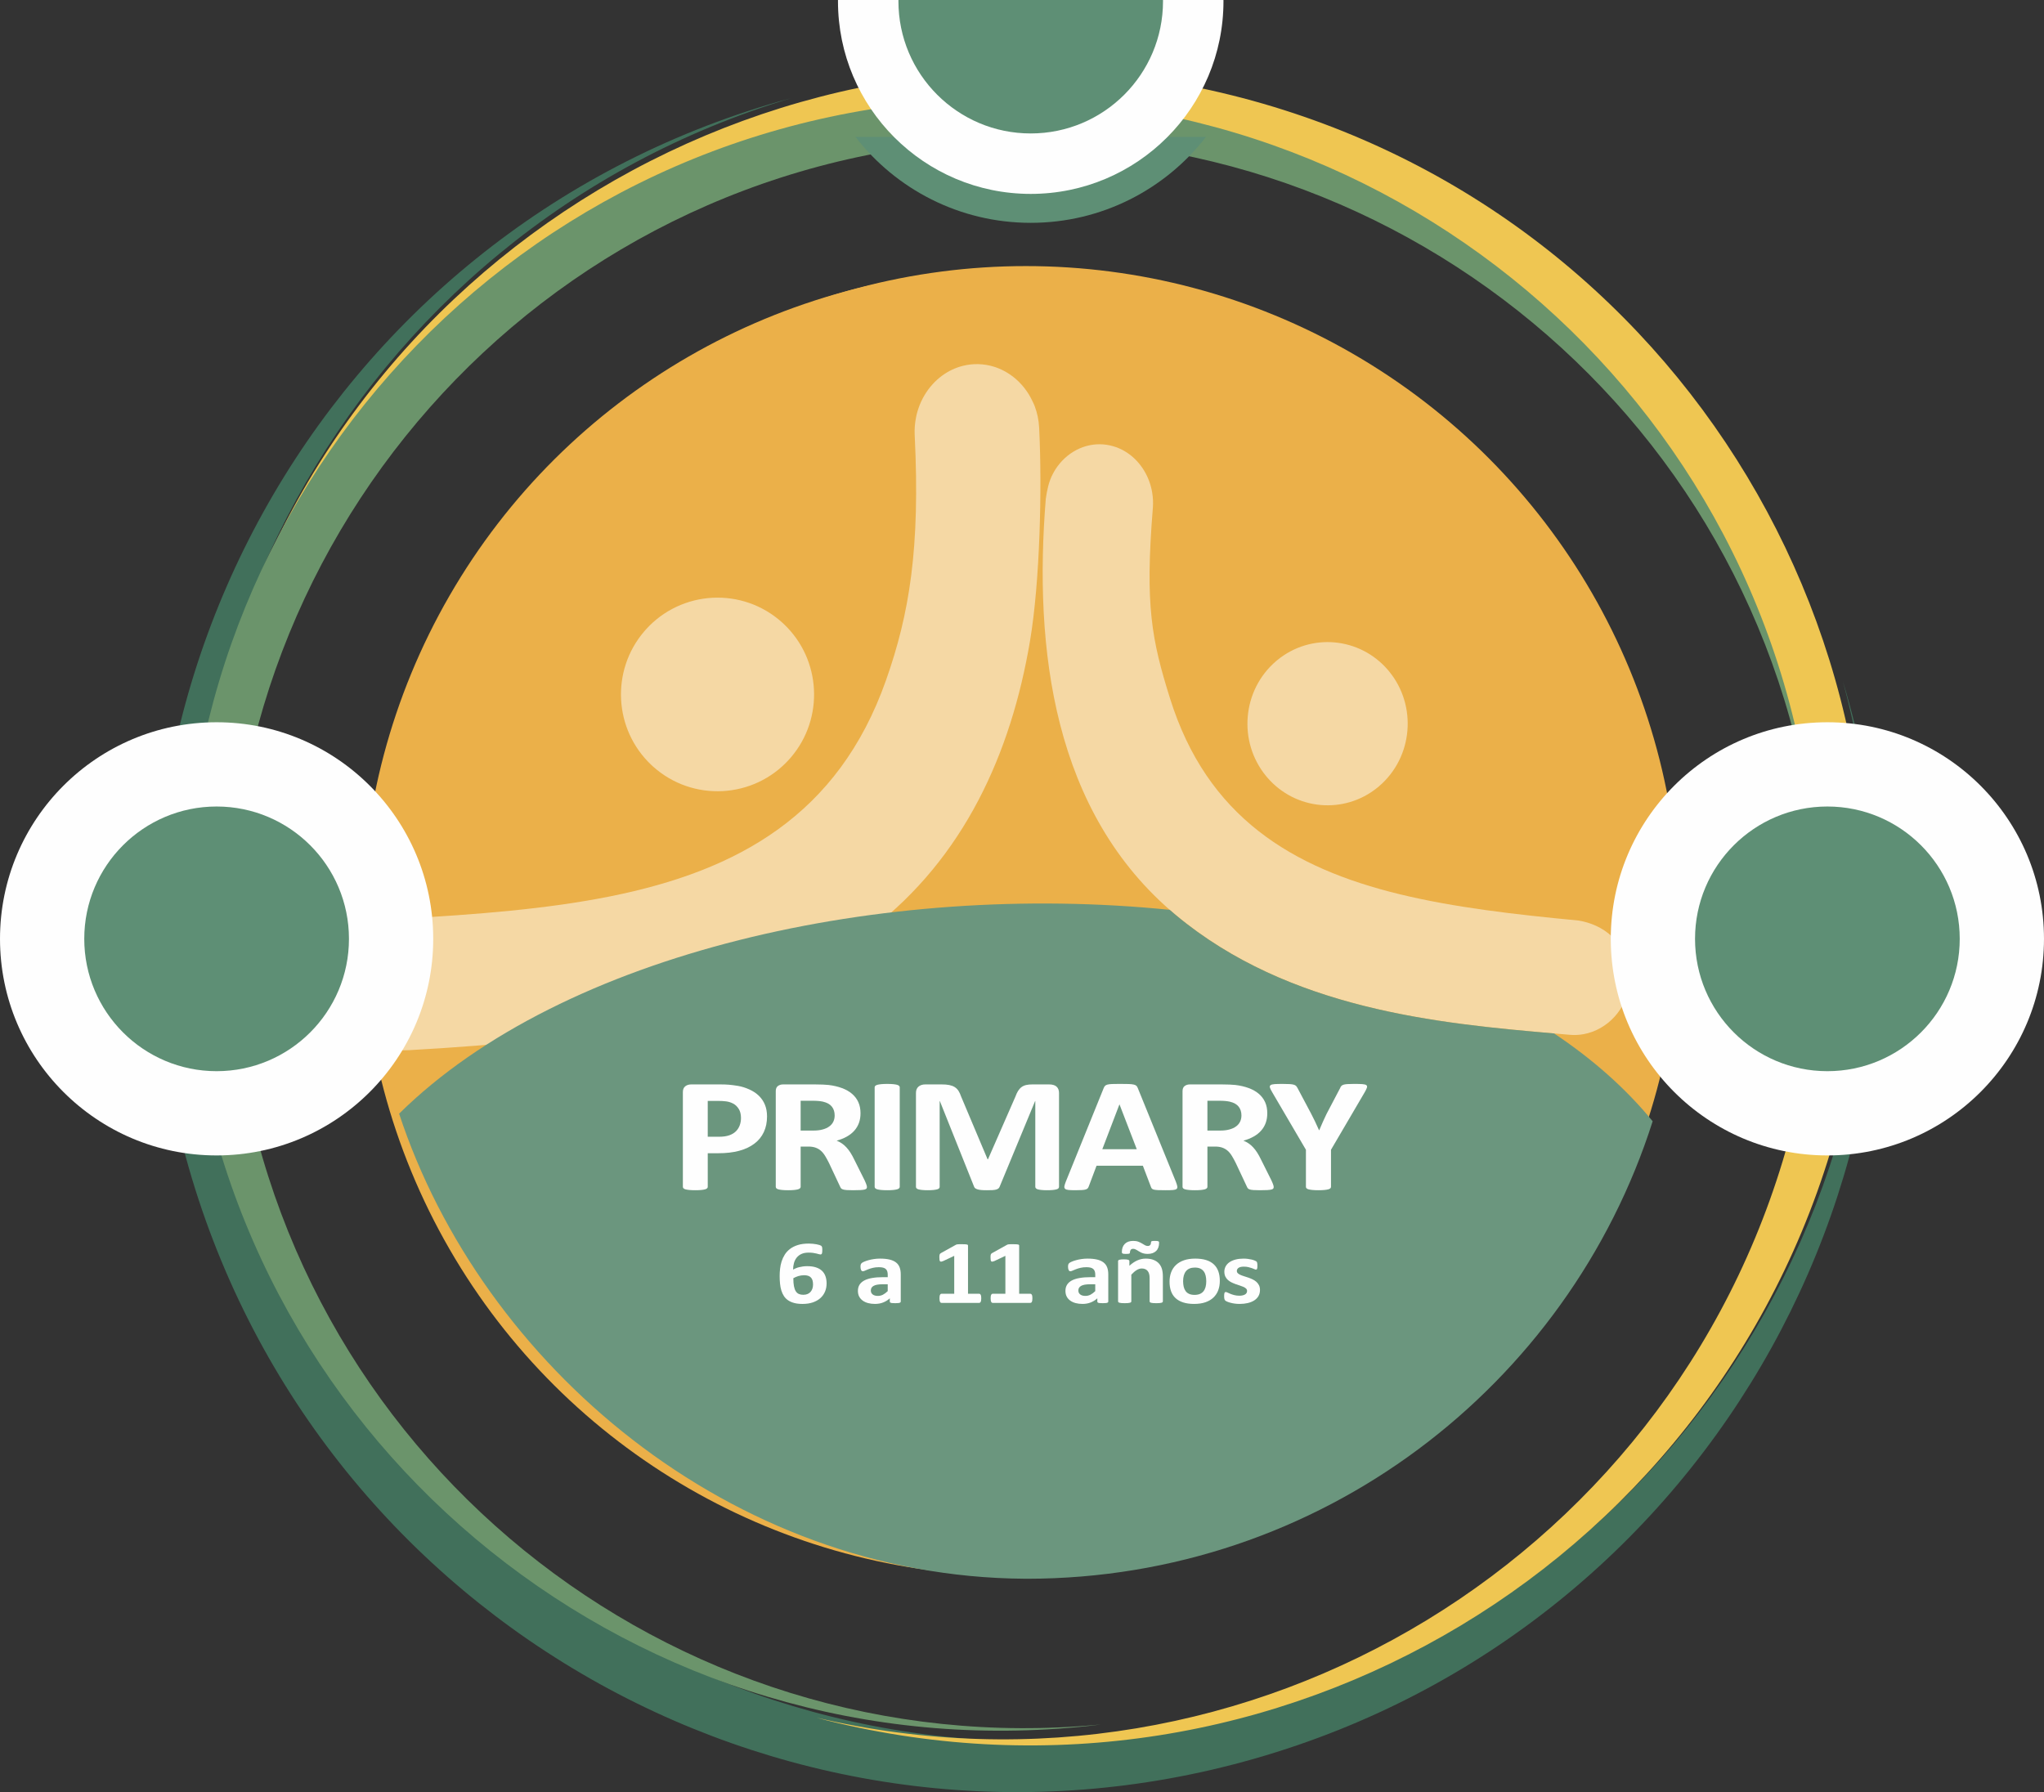 <svg xmlns="http://www.w3.org/2000/svg" xmlns:xlink="http://www.w3.org/1999/xlink" xmlns:xodm="http://www.corel.com/coreldraw/odm/2003" xml:space="preserve" width="281.245mm" height="246.613mm" style="shape-rendering:geometricPrecision; text-rendering:geometricPrecision; image-rendering:optimizeQuality; fill-rule:evenodd; clip-rule:evenodd" viewBox="0 0 27058.55 23726.66"><rect x="0" y="0" width="27058.55" height="23726.66" fill="#333333" stroke="none"/> <defs> <style type="text/css"> .fil8 {fill:#FEFEFE} .fil6 {fill:#6B967E} .fil4 {fill:#5E8F75} .fil0 {fill:#41705B} .fil2 {fill:#6B946B} .fil3 {fill:#EBB049} .fil1 {fill:#EFC652} .fil7 {fill:#FEFEFE;fill-rule:nonzero} .fil5 {fill:#FEFEFE;fill-opacity:0.502} </style> </defs> <g id="Capa_x0020_1">  <path class="fil0" d="M2498.54 15457.78c-1737.89,-6058.72 1764.83,-12379.12 7823.54,-14117.02 48.36,-13.87 96.79,-26.46 145.18,-39.66 -5809.96,1750.43 -9151.34,7850.84 -7473.14,13701.45 1692.07,5898.95 7845.8,9309.3 13744.76,7617.24 5850.6,-1678.2 9252.3,-7745.19 7656.9,-13599.62 14.45,48.05 29.44,95.78 43.31,144.13 1737.9,6058.72 -1764.82,12379.13 -7823.54,14117.02 -6058.71,1737.9 -12379.12,-1764.82 -14117.02,-7823.54z"></path> <path class="fil1" d="M24383.39 14700.18c-1480.77,5941.29 -7497.52,9557.25 -13438.8,8076.48 -47.42,-11.81 -94.27,-24.75 -141.4,-37.15 5738.09,1349.4 11512.25,-2159.86 12942.16,-7897.06 1441.72,-5784.61 -2078.9,-11642.71 -7863.51,-13084.42 -5737.2,-1429.9 -11545.88,2021.92 -13047.29,7722.13 11.18,-47.43 21.74,-94.87 33.57,-142.29 1480.76,-5941.28 7497.51,-9557.24 13438.79,-8076.48 5941.28,1480.77 9557.24,7497.52 8076.48,13438.79z"></path> <path class="fil2" d="M12076.51 1372.21c5930.46,-650.56 11265.43,3629.65 11915.98,9560.1 5.2,47.34 9.18,94.53 13.75,141.79 -702.1,-5700.42 -5857.7,-9794.87 -11584.45,-9166.65 -5774.08,633.4 -9941.41,5827.69 -9308.01,11601.77 628.2,5726.75 5742.95,9872.12 11460,9321.75 -47.12,5.79 -94.05,12.13 -141.39,17.33 -5930.46,650.55 -11265.43,-3629.65 -11915.99,-9560.11 -650.55,-5930.46 3629.66,-11265.43 9560.11,-11915.98z"></path> <circle class="fil3" transform="matrix(2.14773E-14 0.811 -0.811 2.14773E-14 13443.8 12212.3)" r="10668.26"></circle> <path class="fil4" d="M15964.92 1812.48c-536.85,692.14 -1376.42,1137.73 -2320.18,1137.73 -943.76,0 -1783.33,-445.59 -2320.18,-1137.73l4640.36 0z"></path> <g id="_1996924489648"> <circle class="fil3" cx="13580.72" cy="12174.04" r="8651.31"></circle> <path class="fil5" d="M8082.01 11866.38c844.22,-169.81 1595.8,-437.85 2216.33,-885.42 624.61,-450.52 1114.51,-1080.66 1429.58,-1971.81 313.61,-886.86 453.77,-1757.28 381.15,-3242.27l0 -1.53 0 -0.06 0 -0.05 0 -0.14 -0.09 0 -0.06 -0.85 -0.05 -1.05 -0.14 -2.18 -0.33 -3.28c-1.65,-38.35 -0.88,-76.79 1.98,-115.16l0.09 -1.18c3.06,-39.6 8.56,-78.68 16.22,-116.79 2.86,-14.31 5.7,-26.92 8.26,-37.72 2.75,-11.52 5.72,-22.85 8.81,-33.71l0.63 -2.04c17.6,-61.46 41.31,-120.48 70.29,-175.83l-0.06 -0.06 0.06 -0.08c28.75,-54.91 62.71,-106.49 101.16,-153.45l2.18 -2.46c35.8,-43.43 75.33,-83.06 117.77,-117.99 42.08,-34.59 87.5,-65.05 135.46,-90.48 10.02,-5.32 20.7,-10.72 31.97,-16.03 11.07,-5.3 22.12,-10.19 32.91,-14.71l-0.05 -0.06c9.91,-4.13 21.03,-8.46 33.08,-12.82l0 -0.06c11.24,-4.07 22.86,-8 34.51,-11.62 28.92,-9.05 59.1,-16.55 90.12,-22.25 30.22,-5.57 60.87,-9.39 91.55,-11.24l1.3 0.06 0.63 0 0.13 0 3.2 -0.17 3.83 -0.33 0 -0.1c35.89,-1.81 71.99,-0.84 107.94,2.49 37.26,3.43 73.46,9.48 108.08,17.82 9.39,2.23 20.85,5.37 34.2,9.26 13.86,3.95 25.18,7.54 34.14,10.57 56.87,19.43 111.6,45.7 163.13,77.81 51.81,32.33 100.42,70.74 144.65,114.26 25.7,25.24 49.44,51.68 71.23,79.08l1.79 2.41c22.33,28.31 43,58.26 62.1,89.51l0.69 1.25c6.72,11.11 13.33,22.85 19.92,35.2 7.13,13.38 13.31,25.51 19.03,37.17l0.08 -0.03 6.59 13.49c9.85,20.08 19.93,40.64 27.93,61.38l0.8 2.29c17.13,45.1 30.68,91.29 40.51,138.44 9.91,47.68 16.31,97.1 19,148.14l0.91 18.31c38.61,789.17 10.07,2021.49 -121.86,2805.44 -249.87,1484.48 -870.83,2870.43 -2109.8,3819.64 -764.82,585.98 -1692.58,951.67 -2729.06,1187.69 -1038.24,236.52 -2185.93,343.23 -3388.52,410.97l-1.93 -0.16 0 0.12 -3.14 -0.12 -0.38 0 -3.06 -0.09 -0.13 0 0 0.14 -0.31 0 -3.46 0.19 -1.95 0.19c-37.11,1.9 -74.31,1.25 -111.28,-1.78l-1.24 -0.08c-38.18,-3.2 -75.45,-8.97 -111.31,-16.94 -10.63,-2.41 -22.33,-5.32 -34.98,-8.71 -11.64,-3.15 -23.48,-6.66 -35.11,-10.32l0 0.02 -0.14 -0.02c-58.75,-18.64 -115.02,-43.73 -167.6,-74.27 -53.27,-30.91 -103.15,-67.77 -148.68,-109.52 -26.79,-24.55 -52.39,-51.3 -76.29,-79.67 -23.91,-28.42 -46.05,-58.35 -66.05,-89.35 -7.54,-11.7 -14.85,-23.52 -21.48,-35.07 -6.33,-10.91 -12.94,-22.99 -19.64,-35.97l-0.05 0.06 -0.09 -0.19c-5.71,-11.04 -11.87,-23.56 -18.15,-37.37l-0.05 0.06 -0.09 -0.19c-5.62,-12.14 -10.6,-23.72 -15.15,-34.93l-1.01 -2.83c-17.8,-44.27 -32.17,-90.42 -42.61,-137.77 -10.33,-46.49 -16.94,-94.09 -19.56,-142.49l0.09 -2.94 0 -0.13 -0.03 0 -0.16 -3.57 -0.34 -4.04 -0.08 0c-1.71,-38.41 -0.78,-76.36 2.31,-113.47 3.19,-38.01 9.03,-76 17.22,-113.56 2.67,-12.22 5.56,-24.35 8.56,-35.84 2.94,-11.17 6.31,-22.91 9.97,-34.87l0.33 -0.99c18.6,-60.41 43.47,-118.05 73.66,-171.91 30.68,-54.75 67.14,-106.06 108.41,-152.75 36.77,-41.64 77.5,-79.76 121.35,-113.59 43.63,-33.57 90.56,-63.18 140.11,-87.99 9.53,-4.75 20.77,-10.06 33.13,-15.58 10.94,-4.87 22.21,-9.64 33.69,-14.17 11.98,-4.72 23.91,-9.13 35.56,-13.21l0 -0.06c12.14,-4.21 23.66,-7.95 34.14,-11.08 30.63,-9.02 62.28,-16.55 94.7,-22.15 31.35,-5.43 63.57,-9.19 96.23,-10.98l0 -0.06 1.49 -0.13 1.68 -0.17 4.57 -0.48 1.24 -0.2c987.22,-55.48 1920.22,-127.5 2761.14,-296.68zm445.83 -3506.6l20.85 -23.82 -0.09 -0.08c235.96,-262.58 556.18,-404.55 882.81,-421.76 326.08,-17.14 658.72,90.02 920.58,325.29l1.63 1.58 23.33 21.55c247.41,234.41 381.44,546.32 398.02,864.22 16.62,317.45 -83.59,641.14 -304.32,899.81l-1.43 1.6 -20.83 23.75 0.12 0.11c-235.96,262.56 -556.21,404.54 -882.86,421.73 -326.11,17.14 -658.73,-90.01 -920.53,-325.25l-1.65 -1.59 -23.36 -21.64c-247.42,-234.32 -381.39,-546.28 -397.99,-864.15 -16.59,-317.39 83.62,-641.07 304.26,-899.78l1.46 -1.58z"></path> <path class="fil5" d="M16658.74 11001.39c519.09,407.75 1155.63,664.25 1874.35,838.72 717.41,174.15 1515.57,266.71 2360.46,346.85l0.16 0c168.27,26.63 324.83,98.1 445.06,210.73 110.34,103.29 190.54,241.72 221.44,412.39 12.81,70.56 15.6,139.8 9.68,206.38 -15.21,169.52 -87.29,323.81 -195.14,442.91 -108.14,119.41 -252.33,203.52 -411.36,232.44 -59.21,10.75 -120.74,13.85 -183.36,8.23l-0.11 0 -0.16 0 -148.24 -12.85c-1537.7,-132.78 -3546.39,-306.38 -5066.02,-1572.47 -1627.85,-1356.16 -1881.31,-3529.91 -1721.27,-5511.12 8.79,-59.62 18.54,-115.94 32.84,-170.66 14.22,-54.2 33.05,-106.68 60.28,-158.67l0.09 0.04c5.95,-11.3 11.75,-22.05 17.28,-31.73 6.5,-11.31 12.62,-21.63 17.99,-29.87l0.1 -0.16 0.02 0.05c17.25,-26.75 36.2,-52.42 56.75,-77 20.59,-24.66 42.32,-47.56 65.01,-68.57l0.1 -0.09 0.02 0.09c47.19,-43.77 99.6,-80.74 155.23,-109.78 55.21,-28.83 114.06,-50 174.62,-62.38 58.21,-11.87 117.58,-15.66 176.42,-11.47 58.77,4.21 117.15,16.53 173.6,36.66 10.36,3.68 20.22,7.5 29.63,11.31 9.47,3.87 18.83,8 27.9,12.24 9.45,4.37 18.77,9.01 27.79,13.76 8.89,4.67 18,9.73 27.09,15.03 40.73,23.8 79.06,51.84 114.31,83.32 35.67,31.89 68.57,67.62 97.99,106.36l0.04 0.07 -0.04 0.04c32.53,42.82 61,89.56 84.52,139.09 23.35,49.05 42.09,101.16 55.51,155.28l0.05 0.12 -0.05 0c2.9,11.7 5.33,22.17 7.21,31.42l0.05 0.11 -0.05 0c2.27,11.16 4.33,22.21 6.12,33.01 5.51,33.3 9.16,67.4 10.63,101.97l0 0.12c1.45,33.41 0.89,67.73 -1.74,102.52l-0.05 1.04 -0.15 1.27 -0.12 1.27 -0.12 0c-104.18,1285.96 -16.1,1738.53 228.03,2517.88 244.99,781.96 647,1343.6 1169.64,1754.12zm1730 -2113.17l-1.22 -1.4 -13.1 -15.61c-187.02,-218.73 -443,-342.68 -707.45,-366.25 -264.62,-23.57 -537.96,53.22 -759.57,235.78l0 -0.05 -14.06 11.83 -0.95 0.84c-224.22,191.56 -351.06,458.01 -374.73,733.57 -23.64,275.02 55.36,559.26 242.4,787.29l1.25 1.4 13.09 15.6c187.03,218.8 443.01,342.7 707.46,366.27 261.78,23.32 532.06,-51.59 752.4,-229.98l7.17 -5.8 0 0.02 14.09 -11.79 0.9 -0.84c224.22,-191.62 351.07,-458.03 374.73,-733.63 23.64,-275.02 -55.35,-559.26 -242.42,-787.25z"></path> <path class="fil6" d="M5283.43 14744.5c1095.33,3325.82 4385,6129.67 8277.3,6156.96 11.21,0.04 22.37,0.27 33.58,0.33 3880.84,-1.69 7166.85,-2545.71 8283.7,-6056.89 -358.62,-438.73 -799.64,-825.88 -1304.79,-1162.75 -1529.9,-132.29 -3507.2,-317.27 -5007.71,-1567.43 -27.32,-22.76 -54.19,-45.8 -80.74,-69.01 -3780.79,-383.63 -8027.6,554.58 -10201.33,2698.8z"></path> <path class="fil7" d="M10154.02 14780.58c0,78.69 -14.16,147.82 -42.89,208.12 -28.31,60.66 -69.91,111.41 -124.8,152.59 -54.46,41.54 -121.36,72.8 -200.7,94.5 -79.34,21.7 -172.83,32.36 -280.48,32.36l-135.94 0 0 444.54c0,7.35 -2.57,13.6 -8.15,19.49 -5.58,5.51 -14.58,10.29 -27.03,13.97 -12.43,3.68 -29.15,6.25 -50.16,8.46 -20.59,2.2 -47.6,3.31 -79.78,3.31 -31.74,0 -58.32,-1.11 -79.77,-3.31 -21.44,-2.2 -38.16,-5.15 -50.61,-8.46 -12.43,-3.68 -21.45,-8.46 -26.16,-13.97 -5.15,-5.89 -7.72,-12.51 -7.72,-19.49l0 -1254.19c0,-33.83 10.28,-59.2 30.88,-76.11 20.58,-16.91 47.6,-25.37 81.05,-25.37l383.41 0c38.6,0 75.48,1.1 110.21,3.68 34.74,2.57 76.34,8.09 125.24,16.17 48.46,8.46 97.79,23.53 147.53,45.97 49.74,22.06 92.63,50.37 127.81,84.57 35.16,34.19 62.18,73.9 80.62,119.87 18.43,45.59 27.45,96.7 27.45,153.32zm-344.81 20.6c0,-48.9 -10.3,-89.35 -30.45,-120.97 -20.16,-31.62 -45.04,-55.16 -74.63,-70.23 -29.58,-15.08 -60.46,-24.63 -92.63,-28.68 -32.59,-4.04 -66.04,-5.88 -100.78,-5.88l-141.52 0 0 474.33 149.24 0c53.18,0 97.35,-6.25 133.39,-18.39 35.59,-12.13 65.18,-29.42 87.91,-51.48 22.73,-21.69 39.89,-48.16 51.9,-78.68 11.58,-30.52 17.59,-63.98 17.59,-100.01z"></path> <path id="1" class="fil7" d="M11476.45 15714.88c0,7.73 -1.71,14.34 -5.15,19.86 -3.43,5.51 -11.16,9.93 -23.59,13.6 -12.86,3.31 -30.88,5.89 -55.32,7.36 -24.44,1.46 -57.47,2.2 -99.07,2.2 -35.16,0 -63.04,-0.74 -84.06,-2.2 -21.02,-1.47 -37.73,-4.05 -49.74,-8.09 -12.01,-4.05 -20.6,-8.82 -25.74,-15.08 -4.72,-6.25 -9.01,-13.6 -12.44,-22.06l-146.67 -312.17c-17.58,-35.3 -34.74,-66.92 -51.46,-94.13 -16.73,-27.57 -35.59,-50.37 -56.19,-68.75 -20.58,-18.39 -44.59,-31.99 -71.61,-41.55 -26.6,-9.19 -57.9,-13.97 -93.06,-13.97l-103.36 0 0 532.78c0,6.98 -2.57,13.6 -8.15,19.12 -5.58,5.89 -14.58,10.67 -27.03,14.34 -12.43,3.31 -29.15,6.25 -50.17,8.46 -20.58,2.2 -47.6,3.31 -79.77,3.31 -31.74,0 -58.32,-1.11 -79.77,-3.31 -21.45,-2.2 -38.16,-5.15 -50.61,-8.46 -12.43,-3.68 -21.45,-8.46 -26.16,-13.97 -5.15,-5.89 -7.72,-12.51 -7.72,-19.49l0 -1266.33c0,-31.62 9.44,-54.43 28.3,-68.4 18.88,-13.97 42.04,-20.95 69.48,-20.95l421.14 0c42.46,0 78.06,0.73 105.5,2.2 27.45,1.47 52.75,3.31 75.48,5.15 65.18,8.09 123.94,21.7 176.27,41.18 52.32,19.13 96.92,44.5 133.37,75.75 36.46,31.26 64.34,68.02 83.64,110.68 19.3,42.65 28.74,91.55 28.74,147.08 0,46.33 -6.87,88.98 -20.59,127.22 -14.15,38.61 -34.31,72.8 -61.32,102.95 -26.59,30.15 -59.61,56.25 -99.07,78.31 -39.46,22.44 -84.48,40.08 -134.67,54.05 24.45,9.93 47.17,22.06 68.62,36.41 21.45,14.34 41.6,31.99 60.47,52.58 18.87,20.59 36.89,43.76 53.61,70.23 16.73,26.1 33.03,55.89 48.89,88.98l137.67 275.4c12.43,27.21 21,47.07 24.87,59.94 4.29,12.5 6.44,22.43 6.44,29.78zm-427.14 -946.8c0,-45.96 -12.01,-84.93 -36.46,-116.19 -24.44,-31.62 -64.33,-54.05 -119.65,-66.91 -16.73,-3.68 -35.59,-6.25 -57.03,-8.46 -21.45,-2.21 -51.04,-3.31 -88.77,-3.31l-148.39 0 0 394.89 168.54 0c47.18,0 87.92,-4.77 123.08,-14.7 35.6,-9.56 64.76,-23.17 88.35,-40.81 23.58,-17.29 41.17,-38.61 52.75,-62.88 11.58,-24.26 17.59,-51.47 17.59,-81.62z"></path> <path id="2" class="fil7" d="M11910.7 15712.68c0,6.98 -2.58,13.6 -8.16,19.49 -5.57,5.51 -14.58,10.29 -27.01,13.97 -12.45,3.31 -29.59,6.25 -50.18,8.46 -21.01,2.2 -48.03,3.31 -80.63,3.31 -31.73,0 -58.31,-1.11 -79.76,-3.31 -21.45,-2.2 -38.6,-5.15 -51.04,-8.46 -12.43,-3.68 -21.45,-8.46 -27.02,-13.97 -5.58,-5.89 -8.15,-12.51 -8.15,-19.49l0 -1317.08c0,-6.98 2.57,-13.6 8.15,-19.48 5.57,-5.51 14.59,-10.29 27.87,-13.97 12.87,-3.68 29.59,-6.25 50.61,-8.46 21.02,-2.21 47.6,-3.31 79.33,-3.31 32.61,0 59.62,1.1 80.63,3.31 20.59,2.2 37.73,4.77 50.18,8.46 12.43,3.68 21.44,8.46 27.01,13.97 5.58,5.88 8.16,12.5 8.16,19.48l0 1317.08z"></path> <path id="3" class="fil7" d="M14019.22 15712.68c0,6.98 -2.15,13.6 -6.86,19.49 -4.72,5.51 -13.3,10.29 -25.3,13.97 -12.01,3.31 -28.3,6.25 -48.46,8.46 -20.16,2.2 -45.88,3.31 -76.77,3.31 -30.45,0 -55.75,-1.11 -75.91,-3.31 -20.15,-2.2 -36.02,-5.15 -48.03,-8.46 -11.57,-3.68 -20.17,-8.46 -24.87,-13.97 -5.16,-5.89 -7.73,-12.51 -7.73,-19.49l0 -1135.07 -2.57 0 -469.61 1133.96c-3.43,9.2 -8.57,16.92 -16.3,23.17 -7.72,6.25 -17.58,11.04 -30.87,14.71 -12.86,3.31 -29.59,5.88 -49.33,6.98 -20.15,1.11 -44.59,1.47 -72.9,1.47 -28.73,0 -52.74,-0.74 -72.91,-2.58 -20.16,-1.84 -36.88,-4.77 -49.75,-8.82 -12.85,-4.04 -23.16,-8.82 -30.88,-14.34 -7.28,-5.89 -12.43,-12.87 -15,-20.6l-453.3 -1133.96 -2.59 0 0 1135.07c0,6.98 -2.14,13.6 -6.85,19.49 -4.71,5.51 -13.3,10.29 -25.74,13.97 -12.87,3.31 -29.16,6.25 -48.89,8.46 -19.72,2.2 -45.03,3.31 -75.9,3.31 -30.45,0 -55.75,-1.11 -75.91,-3.31 -20.16,-2.2 -36.45,-5.15 -48.47,-8.46 -12.01,-3.68 -20.58,-8.46 -25.29,-13.97 -4.72,-5.89 -6.87,-12.51 -6.87,-19.49l0 -1242.43c0,-36.77 11.16,-64.72 33.89,-84.2 22.73,-19.49 52.75,-29.05 90.92,-29.05l216.15 0c38.6,0 72.05,2.57 99.5,8.08 27.87,5.52 51.89,14.34 72.04,26.84 19.73,12.51 36.89,29.05 50.18,49.64 13.29,20.59 25.3,45.96 35.17,76.11l350.37 830.61 5.15 0 362.82 -828.77c10.73,-30.15 22.73,-55.52 35.6,-76.48 13.3,-20.6 28.3,-37.51 45.46,-50.38 17.15,-12.87 37.73,-22.06 60.89,-27.58 23.59,-5.51 51.04,-8.08 81.92,-8.08l223.01 0c22.72,0 42.02,2.57 58.33,7.72 16.29,4.78 30.02,12.13 40.3,22.06 10.72,9.56 18.44,21.33 24.01,35.3 5.58,13.97 8.15,30.15 8.15,48.17l0 1242.43z"></path> <path id="4" class="fil7" d="M15566.37 15645.77c9.86,25.74 16.29,46.33 18.88,61.4 2.57,15.08 -0.87,26.48 -9.87,34.19 -9.44,7.35 -25.74,12.13 -49.33,13.97 -23.15,1.84 -55.74,2.58 -96.48,2.58 -42.89,0 -76.34,-0.37 -99.93,-1.47 -24.01,-1.11 -42.03,-3.31 -54.9,-6.62 -12.43,-3.31 -21.01,-7.72 -26.15,-13.6 -5.16,-5.51 -9.44,-13.24 -12.45,-22.43l-106.78 -280.18 -613.27 0 -102.49 272.46c-3.43,10.29 -7.73,18.75 -13.3,25.37 -5.15,6.98 -14.15,12.13 -26.16,16.18 -12.01,4.04 -29.17,6.62 -51.46,8.09 -22.31,1.46 -51.46,2.2 -87.49,2.2 -38.59,0 -68.61,-1.11 -90.5,-3.31 -21.87,-2.2 -36.87,-7.35 -45.02,-15.44 -8.59,-8.46 -11.58,-20.22 -9.01,-35.3 2.57,-15.08 9.01,-34.93 18.88,-60.3l500.91 -1237.28c4.71,-12.13 10.72,-22.06 17.59,-29.42 6.43,-7.72 17.14,-13.23 31.73,-17.28 15.01,-4.04 35.17,-6.62 61.32,-7.72 25.74,-1.11 60.04,-1.47 102.93,-1.47 49.32,0 88.77,0.37 117.94,1.47 29.58,1.1 52.32,3.68 68.62,7.72 16.29,4.05 27.87,9.93 35.16,17.65 6.86,8.08 13.29,18.75 18.01,32.36l502.63 1236.18zm-746.22 -1023.66l-1.28 0 -226.44 593.09 456.31 0 -228.59 -593.09z"></path> <path id="5" class="fil7" d="M16861.35 15714.88c0,7.73 -1.71,14.34 -5.15,19.86 -3.43,5.51 -11.16,9.93 -23.59,13.6 -12.86,3.31 -30.88,5.89 -55.32,7.36 -24.44,1.46 -57.47,2.2 -99.07,2.2 -35.16,0 -63.04,-0.74 -84.06,-2.2 -21.02,-1.47 -37.73,-4.05 -49.74,-8.09 -12.01,-4.05 -20.6,-8.82 -25.74,-15.08 -4.72,-6.25 -9.01,-13.6 -12.44,-22.06l-146.67 -312.17c-17.58,-35.3 -34.74,-66.92 -51.46,-94.13 -16.73,-27.57 -35.59,-50.37 -56.19,-68.75 -20.58,-18.39 -44.59,-31.99 -71.61,-41.55 -26.6,-9.19 -57.9,-13.97 -93.06,-13.97l-103.36 0 0 532.78c0,6.98 -2.57,13.6 -8.15,19.12 -5.58,5.89 -14.58,10.67 -27.03,14.34 -12.43,3.31 -29.15,6.25 -50.17,8.46 -20.58,2.2 -47.6,3.31 -79.77,3.31 -31.74,0 -58.32,-1.11 -79.77,-3.31 -21.45,-2.2 -38.17,-5.15 -50.61,-8.46 -12.43,-3.68 -21.45,-8.46 -26.16,-13.97 -5.15,-5.89 -7.72,-12.51 -7.72,-19.49l0 -1266.33c0,-31.62 9.44,-54.43 28.3,-68.4 18.88,-13.97 42.04,-20.95 69.48,-20.95l421.14 0c42.46,0 78.06,0.73 105.5,2.2 27.45,1.47 52.75,3.31 75.48,5.15 65.18,8.09 123.94,21.7 176.27,41.18 52.32,19.13 96.92,44.5 133.37,75.75 36.46,31.26 64.34,68.02 83.64,110.68 19.3,42.65 28.74,91.55 28.74,147.08 0,46.33 -6.87,88.98 -20.59,127.22 -14.15,38.61 -34.31,72.8 -61.32,102.95 -26.59,30.15 -59.61,56.25 -99.07,78.31 -39.46,22.44 -84.48,40.08 -134.67,54.05 24.45,9.93 47.17,22.06 68.62,36.41 21.45,14.34 41.6,31.99 60.47,52.58 18.87,20.59 36.89,43.76 53.61,70.23 16.73,26.1 33.03,55.89 48.89,88.98l137.67 275.4c12.43,27.21 21,47.07 24.87,59.94 4.29,12.5 6.44,22.43 6.44,29.78zm-427.14 -946.8c0,-45.96 -12.01,-84.93 -36.46,-116.19 -24.44,-31.62 -64.33,-54.05 -119.65,-66.91 -16.73,-3.68 -35.59,-6.25 -57.03,-8.46 -21.45,-2.21 -51.04,-3.31 -88.77,-3.31l-148.39 0 0 394.89 168.54 0c47.18,0 87.92,-4.77 123.08,-14.7 35.6,-9.56 64.76,-23.17 88.35,-40.81 23.58,-17.29 41.17,-38.61 52.75,-62.88 11.58,-24.26 17.59,-51.47 17.59,-81.62z"></path> <path id="6" class="fil7" d="M17619.81 15222.18l0 490.5c0,6.98 -2.57,13.6 -8.14,19.49 -5.58,5.51 -14.58,10.29 -27.03,13.97 -12.43,3.31 -29.59,6.25 -51.04,8.46 -21.43,2.2 -48.03,3.31 -79.76,3.31 -32.6,0 -59.61,-1.11 -80.62,-3.31 -20.58,-2.2 -37.74,-5.15 -50.62,-8.46 -13.29,-3.68 -22.29,-8.46 -27.01,-13.97 -5.15,-5.89 -7.73,-12.51 -7.73,-19.49l0 -490.5 -445.15 -759.66c-15.87,-26.48 -26.17,-47.43 -30.88,-62.14 -4.71,-14.7 -2.15,-25.74 7.73,-33.46 9.43,-7.35 27.44,-12.13 53.18,-13.97 25.73,-1.84 61.75,-2.57 107.65,-2.57 38.59,0 69.04,0.73 92.2,2.2 23.16,1.47 41.17,4.04 54.46,8.09 13.3,4.04 23.17,9.19 29.59,15.44 6,6.62 12.01,14.71 18.01,25l181.84 342.69c17.58,33.09 35.16,68.02 52.32,104.42 17.59,36.77 34.74,75.01 52.75,115.46l2.58 0c15.87,-38.97 32.15,-76.49 48.88,-113.25 16.72,-36.77 33.03,-71.34 48.89,-104.43l178.84 -340.49c4.29,-11.77 9.43,-20.95 15.87,-27.57 6,-6.98 15.42,-12.5 28.3,-16.91 12.44,-4.04 29.59,-6.98 51.46,-8.46 21.45,-1.47 50.62,-2.2 86.64,-2.2 47.6,0 84.91,0.73 111.06,2.57 26.59,1.84 44.6,6.62 54.04,13.97 9.87,7.73 12.01,19.13 6.86,34.2 -4.71,15.08 -15,35.3 -30.02,61.4l-445.16 759.66z"></path> <path class="fil7" d="M10942.56 16991.95c0,38.9 -6.89,74.94 -20.91,108.13 -14,33.2 -34.43,61.91 -61.28,85.94 -26.83,24.02 -60.09,42.97 -99.52,56.61 -39.67,13.64 -85.03,20.57 -136.57,20.57 -41.81,0 -78.38,-4.07 -109.51,-12.22 -31.11,-8.15 -57.96,-19.95 -80.76,-35.23 -22.8,-15.27 -41.33,-34.01 -55.82,-55.8 -14.25,-21.78 -25.88,-46.63 -34.43,-73.92 -8.55,-27.5 -14.49,-57.43 -17.58,-89.6 -3.33,-32.18 -4.99,-66.39 -4.99,-102.64 0,-30.14 1.66,-61.91 5.23,-94.9 3.56,-32.99 10.21,-65.37 20.18,-97.35 9.98,-31.77 23.99,-62.11 42.03,-91.02 18.06,-28.72 41.58,-53.96 70.08,-75.76 28.51,-21.59 62.94,-38.9 103.55,-51.52 40.63,-12.83 88.85,-19.15 144.43,-19.15 17.57,0 35.38,0.82 53.19,2.65 17.81,1.84 34.44,4.07 49.88,6.93 15.2,2.65 28.27,5.91 38.95,9.57 10.7,3.45 17.59,6.51 21.15,9.16 3.57,2.65 6.17,5.5 8.07,8.55 1.9,3.26 3.33,6.73 4.51,10.59 1.19,3.67 1.9,8.35 2.39,13.84 0.47,5.71 0.7,12.42 0.7,20.37 0,12.22 -0.23,22.4 -0.95,30.55 -0.71,8.14 -2.14,14.66 -4.03,19.14 -1.67,4.69 -4.27,7.95 -7.61,9.77 -3.08,2.04 -7.12,3.06 -11.87,3.06 -5.46,0 -12.58,-1.22 -21.38,-3.87 -8.78,-2.65 -19.47,-5.5 -32.07,-8.55 -12.58,-3.26 -27.31,-6.11 -44.18,-8.35 -16.86,-2.44 -36.57,-3.67 -58.9,-3.67 -37.53,0 -69.12,5.91 -95.25,17.92 -25.89,12.01 -47.04,28.3 -63.18,48.87 -16.39,20.56 -28.27,44.39 -35.63,71.47 -7.36,27.08 -11.4,55.8 -11.87,86.15 10.21,-5.71 22.08,-11.21 35.38,-16.7 13.07,-5.71 27.56,-10.39 43.01,-14.46 15.67,-3.87 32.53,-7.13 50.59,-9.77 18.06,-2.65 37.52,-3.87 57.96,-3.87 45.37,0 84.32,5.29 116.87,16.09 32.54,10.79 59.13,26.06 79.81,46.03 20.66,19.75 35.86,43.79 45.6,72.09 9.74,28.1 14.72,59.67 14.72,94.29zm-179.57 14.86c0,-20.16 -2.14,-37.88 -6.17,-53.15 -4.28,-15.28 -10.94,-28.1 -20.44,-38.7 -9.27,-10.39 -21.62,-18.33 -36.81,-23.83 -15.44,-5.29 -33.97,-7.94 -55.83,-7.94 -13.06,0 -25.89,1.02 -38.47,3.05 -12.34,1.84 -24.7,4.69 -36.81,8.15 -12.12,3.67 -23.75,7.95 -34.92,12.83 -11.16,4.89 -21.61,10.18 -31.35,15.67 0,42.56 2.85,77.8 8.31,106.1 5.7,28.3 13.78,50.91 24.7,67.4 10.93,16.7 24.71,28.52 41.33,35.43 16.39,6.93 35.63,10.39 57.49,10.39 21.38,0 40.14,-3.46 56.05,-10.18 16.14,-6.73 29.46,-16.1 40.14,-28.52 10.7,-12.22 18.76,-26.47 24.47,-42.97 5.46,-16.49 8.31,-34.41 8.31,-53.76z"></path> <path id="1" class="fil7" d="M11924.25 17231.43c0,5.49 -2.39,9.77 -6.89,13.04 -4.75,3.25 -12.11,5.49 -22.09,6.92 -9.98,1.43 -24.71,2.04 -44.41,2.04 -20.91,0 -36.12,-0.61 -45.6,-2.04 -9.51,-1.42 -16.39,-3.67 -20.2,-6.92 -4.03,-3.26 -5.94,-7.54 -5.94,-13.04l0 -42.36c-25.65,23.42 -54.63,41.54 -87.41,54.58 -32.54,13.04 -68.88,19.55 -108.78,19.55 -32.78,0 -63.19,-3.67 -90.74,-11 -27.55,-7.33 -51.31,-18.33 -71.49,-32.79 -20.19,-14.66 -35.87,-32.59 -47.04,-53.96 -11.16,-21.59 -16.63,-46.63 -16.63,-75.15 0,-31.15 7.12,-58.03 21.14,-80.85 14.26,-23.01 35.4,-41.75 63.41,-56.81 28.04,-14.86 62.71,-25.86 104.52,-32.99 41.56,-7.13 90.01,-10.79 145.12,-10.79l60.56 0 0 -32.17c0,-16.7 -1.9,-31.36 -5.94,-43.99 -3.8,-12.43 -10.45,-23.01 -19.48,-31.36 -9.01,-8.35 -20.89,-14.46 -36.1,-18.53 -14.97,-3.87 -33.73,-5.91 -55.81,-5.91 -29.22,0 -55.35,2.85 -78.15,8.35 -23.03,5.49 -43.23,11.8 -60.8,18.53 -17.58,6.72 -32.3,13.04 -44.18,18.53 -11.87,5.5 -21.38,8.35 -28.74,8.35 -5.23,0 -9.75,-1.42 -13.54,-4.07 -4.04,-2.86 -7.37,-6.93 -9.74,-12.02 -2.62,-5.09 -4.51,-11.61 -5.94,-19.15 -1.42,-7.53 -2.15,-15.88 -2.15,-24.84 0,-12.42 1.19,-22.2 3.57,-29.32 2.13,-7.13 6.64,-13.44 13.06,-19.35 6.65,-5.71 17.81,-12.02 34.21,-18.94 16.14,-6.92 35.15,-13.44 57,-19.34 21.85,-6.11 45.6,-11 71.25,-14.66 25.89,-3.88 52.49,-5.71 79.81,-5.71 48.69,0 90.25,4.07 124.93,12.22 34.45,8.15 62.96,20.77 85.04,37.68 22.33,16.9 38.71,38.69 48.92,65.37 10.23,26.48 15.21,58.25 15.21,94.7l0 358.21zm-172.45 -228.49l-66.74 0c-28.27,0 -52.25,1.83 -72.21,5.29 -19.94,3.67 -36.11,8.97 -48.7,16.3 -12.57,7.12 -21.61,15.67 -27.31,25.86 -5.94,10.18 -8.78,21.79 -8.78,34.82 0,22.41 8.31,39.92 24.7,52.54 16.39,12.83 39.2,19.15 68.41,19.15 24.48,0 47.04,-5.29 67.7,-16.09 20.66,-10.79 41.56,-26.48 62.94,-47.25l0 -90.62z"></path> <path id="2" class="fil7" d="M12989.77 17190.09c0,11.2 -0.7,20.57 -2.13,28.3 -1.42,7.74 -3.34,14.06 -5.95,18.53 -2.37,4.69 -5.46,7.95 -8.55,9.77 -3.32,2.04 -7.13,3.06 -11.15,3.06l-498.1 0c-3.56,0 -7.12,-1.02 -10.45,-3.06 -3.08,-1.83 -5.94,-5.09 -8.54,-9.77 -2.62,-4.47 -4.51,-10.79 -5.94,-18.53 -1.43,-7.74 -2.15,-17.11 -2.15,-28.3 0,-11.4 0.47,-20.97 1.65,-28.92 1.19,-7.74 3.09,-13.84 5.71,-18.73 2.62,-4.69 5.46,-8.15 8.78,-10.38 3.1,-2.24 6.89,-3.26 10.93,-3.26l168.17 0 0 -502.19 -144.64 68.42c-10.46,4.27 -19.24,7.13 -25.9,8.15 -6.88,0.81 -12.11,-0.21 -16.14,-3.67 -3.81,-3.46 -6.41,-9.17 -7.84,-17.52 -1.42,-8.35 -2.14,-20.16 -2.14,-35.23 0,-9.56 0.23,-17.51 0.71,-23.62 0.47,-6.11 1.66,-11.4 3.56,-15.68 1.66,-4.47 4.27,-7.94 7.6,-10.79 3.1,-2.85 7.6,-5.7 13.07,-8.96l193.34 -107.32c2.38,-1.63 5.22,-2.85 8.55,-3.87 3.56,-1.02 8.07,-1.83 13.78,-2.44 5.46,-0.61 12.82,-1.02 21.85,-1.22 9.03,-0.2 20.67,-0.2 35.16,-0.2 17.57,0 31.83,0.2 42.76,0.82 10.93,0.61 19.23,1.63 24.7,3.05 5.7,1.42 9.27,3.26 11.16,5.71 1.9,2.44 2.86,5.29 2.86,8.96l0 637.61 147.26 0c4.27,0 8.08,1.02 11.65,3.26 3.55,2.23 6.41,5.7 9.01,10.38 2.62,4.89 4.51,11 5.71,18.73 1.18,7.95 1.65,17.52 1.65,28.92z"></path> <path id="3" class="fil7" d="M13666.99 17190.09c0,11.2 -0.7,20.57 -2.13,28.3 -1.42,7.74 -3.34,14.06 -5.95,18.53 -2.38,4.69 -5.46,7.95 -8.55,9.77 -3.32,2.04 -7.13,3.06 -11.16,3.06l-498.09 0c-3.56,0 -7.13,-1.02 -10.45,-3.06 -3.08,-1.83 -5.94,-5.09 -8.55,-9.77 -2.61,-4.47 -4.5,-10.79 -5.94,-18.53 -1.42,-7.74 -2.14,-17.11 -2.14,-28.3 0,-11.4 0.47,-20.97 1.65,-28.92 1.19,-7.74 3.09,-13.84 5.71,-18.73 2.62,-4.69 5.46,-8.15 8.78,-10.38 3.1,-2.24 6.89,-3.26 10.93,-3.26l168.17 0 0 -502.19 -144.64 68.42c-10.46,4.27 -19.24,7.13 -25.9,8.15 -6.88,0.81 -12.11,-0.21 -16.15,-3.67 -3.8,-3.46 -6.41,-9.17 -7.83,-17.52 -1.42,-8.35 -2.14,-20.16 -2.14,-35.23 0,-9.56 0.23,-17.51 0.71,-23.62 0.47,-6.11 1.66,-11.4 3.56,-15.68 1.66,-4.47 4.27,-7.94 7.6,-10.79 3.1,-2.85 7.6,-5.7 13.07,-8.96l193.34 -107.32c2.38,-1.63 5.22,-2.85 8.54,-3.87 3.57,-1.02 8.08,-1.83 13.79,-2.44 5.46,-0.61 12.82,-1.02 21.85,-1.22 9.03,-0.2 20.67,-0.2 35.16,-0.2 17.57,0 31.83,0.2 42.76,0.82 10.93,0.61 19.23,1.63 24.7,3.05 5.7,1.42 9.27,3.26 11.16,5.71 1.9,2.44 2.86,5.29 2.86,8.96l0 637.61 147.26 0c4.27,0 8.08,1.02 11.64,3.26 3.56,2.23 6.41,5.7 9.02,10.38 2.62,4.89 4.51,11 5.71,18.73 1.18,7.95 1.65,17.52 1.65,28.92z"></path> <path id="4" class="fil7" d="M14671.48 17231.43c0,5.49 -2.38,9.77 -6.89,13.04 -4.75,3.25 -12.11,5.49 -22.09,6.92 -9.97,1.43 -24.71,2.04 -44.41,2.04 -20.91,0 -36.11,-0.61 -45.6,-2.04 -9.51,-1.42 -16.39,-3.67 -20.2,-6.92 -4.02,-3.26 -5.94,-7.54 -5.94,-13.04l0 -42.36c-25.65,23.42 -54.62,41.54 -87.4,54.58 -32.55,13.04 -68.88,19.55 -108.78,19.55 -32.78,0 -63.19,-3.67 -90.74,-11 -27.55,-7.33 -51.31,-18.33 -71.49,-32.79 -20.18,-14.66 -35.87,-32.59 -47.03,-53.96 -11.17,-21.59 -16.63,-46.63 -16.63,-75.15 0,-31.15 7.13,-58.03 21.15,-80.85 14.25,-23.01 35.39,-41.75 63.41,-56.81 28.03,-14.86 62.7,-25.86 104.51,-32.99 41.56,-7.13 90.02,-10.79 145.13,-10.79l60.56 0 0 -32.17c0,-16.7 -1.9,-31.36 -5.94,-43.99 -3.81,-12.43 -10.45,-23.01 -19.48,-31.36 -9.02,-8.35 -20.9,-14.46 -36.1,-18.53 -14.97,-3.87 -33.74,-5.91 -55.82,-5.91 -29.22,0 -55.34,2.85 -78.14,8.35 -23.04,5.49 -43.23,11.8 -60.81,18.53 -17.58,6.72 -32.3,13.04 -44.18,18.53 -11.87,5.5 -21.38,8.35 -28.74,8.35 -5.23,0 -9.74,-1.42 -13.54,-4.07 -4.04,-2.86 -7.37,-6.93 -9.74,-12.02 -2.62,-5.09 -4.51,-11.61 -5.94,-19.15 -1.42,-7.53 -2.15,-15.88 -2.15,-24.84 0,-12.42 1.19,-22.2 3.57,-29.32 2.14,-7.13 6.65,-13.44 13.07,-19.35 6.64,-5.71 17.81,-12.02 34.2,-18.94 16.14,-6.92 35.15,-13.44 57,-19.34 21.85,-6.11 45.6,-11 71.25,-14.66 25.89,-3.88 52.5,-5.71 79.81,-5.71 48.69,0 90.25,4.07 124.94,12.22 34.44,8.15 62.95,20.77 85.03,37.68 22.33,16.9 38.71,38.69 48.93,65.37 10.22,26.48 15.2,58.25 15.2,94.7l0 358.21zm-172.44 -228.49l-66.75 0c-28.27,0 -52.25,1.83 -72.2,5.29 -19.95,3.67 -36.12,8.97 -48.7,16.3 -12.58,7.12 -21.62,15.67 -27.31,25.86 -5.94,10.18 -8.79,21.79 -8.79,34.82 0,22.41 8.32,39.92 24.71,52.54 16.39,12.83 39.2,19.15 68.41,19.15 24.48,0 47.03,-5.29 67.69,-16.09 20.67,-10.79 41.57,-26.48 62.95,-47.25l0 -90.62z"></path> <path id="5" class="fil7" d="M15394.08 17229.59c0,3.88 -1.43,7.33 -4.28,10.39 -2.62,3.05 -7.36,5.49 -13.78,7.53 -6.65,1.84 -15.68,3.46 -27.08,4.48 -11.4,1.02 -25.4,1.42 -42.03,1.42 -17.34,0 -31.59,-0.4 -42.99,-1.42 -11.4,-1.02 -20.44,-2.65 -27.08,-4.48 -6.42,-2.04 -11.16,-4.48 -13.78,-7.53 -2.85,-3.06 -4.27,-6.51 -4.27,-10.39l0 -303.63c0,-25.86 -2.14,-46.23 -6.66,-60.89 -4.27,-14.86 -10.68,-27.49 -19,-37.88 -8.31,-10.59 -19.23,-18.73 -32.3,-24.64 -13.31,-5.71 -28.51,-8.55 -46.08,-8.55 -22.33,0 -44.65,6.93 -67.45,20.97 -22.56,13.84 -46.32,34.21 -70.78,60.69l0 353.93c0,3.88 -1.42,7.33 -4.27,10.39 -2.62,3.05 -7.36,5.49 -14.26,7.53 -6.65,1.84 -15.67,3.46 -26.6,4.48 -11.15,1.02 -25.41,1.42 -42.51,1.42 -17.11,0 -31.35,-0.4 -42.52,-1.42 -10.93,-1.02 -19.94,-2.65 -26.6,-4.48 -6.89,-2.04 -11.64,-4.48 -14.25,-7.53 -2.86,-3.06 -4.28,-6.51 -4.28,-10.39l0 -532.73c0,-3.87 1.19,-7.33 3.57,-10.38 2.14,-3.06 6.41,-5.5 12.34,-7.53 6.19,-1.84 13.78,-3.46 23.28,-4.48 9.5,-1.02 21.62,-1.42 35.87,-1.42 14.96,0 27.08,0.4 36.82,1.42 9.73,1.02 17.34,2.65 22.8,4.48 5.21,2.03 9.02,4.47 11.4,7.53 2.37,3.05 3.56,6.51 3.56,10.38l0 61.51c34.2,-31.77 69.13,-55.4 104.75,-71.28 35.38,-15.88 72.44,-23.82 110.91,-23.82 42.28,0 77.91,5.91 106.89,17.92 28.98,11.8 52.25,28.1 70.31,48.66 17.81,20.37 30.63,44.4 38.47,71.89 7.84,27.5 11.88,60.49 11.88,98.97l0 328.88zm-49.88 -777.11c0,47.86 -13.3,84.52 -39.91,110.18 -26.83,25.45 -63.65,38.28 -110.92,38.28 -18.29,0 -34.2,-1.63 -47.97,-4.69 -14.02,-3.26 -26.61,-7.33 -37.77,-12.62 -10.93,-5.09 -21.15,-10.59 -30.16,-16.3 -9.02,-5.7 -17.83,-11.2 -26.13,-16.09 -8.31,-4.89 -16.39,-9.16 -24.71,-12.42 -8.07,-3.46 -16.62,-5.09 -25.89,-5.09 -15.44,0 -26.36,4.69 -33.01,14.05 -6.42,9.17 -9.75,21.39 -9.75,36.45 0,3.67 -0.7,6.52 -2.38,8.76 -1.66,2.04 -4.51,3.88 -8.3,4.89 -4.04,1.22 -9.51,2.04 -16.63,2.44 -7.36,0.41 -16.39,0.62 -27.54,0.62 -9.74,0 -17.82,-0.2 -24.71,-0.82 -6.65,-0.61 -11.87,-1.83 -15.91,-3.67 -3.81,-1.83 -6.89,-4.27 -8.55,-7.33 -1.9,-3.25 -2.85,-7.33 -2.85,-12.62 0,-45.82 13.06,-82.07 38.95,-108.34 25.9,-26.27 62.96,-39.5 111.16,-39.5 26.61,0 48.94,3.46 67.23,10.38 18.28,6.93 34.43,14.66 48.69,23.22 14.25,8.55 27.31,16.3 39.19,23.22 12.11,6.93 24.71,10.39 37.77,10.39 13.77,0 24.7,-4.28 32.06,-12.83 7.36,-8.55 11.16,-20.97 11.16,-37.67 0,-6.73 3.57,-11.21 10.45,-13.44 6.89,-2.24 20.91,-3.26 42.28,-3.26 20.91,0 35.16,1.42 42.76,4.48 7.6,2.85 11.4,9.36 11.4,19.34z"></path> <path id="6" class="fil7" d="M16148.02 16957.94c0,45.21 -6.89,86.55 -20.91,124.02 -14.01,37.26 -34.91,69.43 -63.41,96.53 -28.27,27.08 -63.66,47.85 -106.42,62.72 -42.76,14.66 -92.63,21.99 -149.64,21.99 -55.35,0 -103.32,-6.51 -144.18,-19.75 -40.85,-13.04 -74.81,-32.18 -101.66,-57.23 -26.84,-25.05 -46.79,-55.8 -59.85,-92.46 -13.07,-36.45 -19.48,-78.2 -19.48,-125.24 0,-45.21 7.13,-86.75 21.15,-124.23 14.25,-37.68 35.39,-69.85 63.89,-96.73 28.27,-26.68 63.64,-47.45 106.17,-62.32 42.28,-14.66 92.16,-21.99 149.16,-21.99 55.82,0 104.04,6.51 144.89,19.35 40.85,13.03 74.58,31.97 101.18,57.01 26.83,25.05 46.55,55.8 59.61,92.46 13.07,36.45 19.48,78.4 19.48,125.85zm-179.57 5.91c0,-26.27 -2.39,-50.5 -7.36,-72.49 -4.99,-22.21 -13.07,-41.34 -24.95,-57.64 -11.64,-16.29 -27.08,-29.11 -46.32,-38.28 -19.48,-9.16 -43.71,-13.64 -73.15,-13.64 -26.14,0 -48.94,4.07 -68.66,12.22 -19.47,8.15 -35.63,20.16 -48.21,35.84 -12.58,15.68 -22.09,34.63 -28.27,56.62 -6.42,22.2 -9.51,47.24 -9.51,75.54 0,26.27 2.62,50.51 7.6,72.5 5.22,22.2 13.55,41.34 24.95,57.63 11.4,16.29 26.84,28.92 46.56,37.88 19.47,8.96 43.7,13.44 72.68,13.44 26.6,0 49.63,-4.07 69.36,-12.22 19.47,-8.15 35.63,-19.95 48.21,-35.43 12.59,-15.68 21.85,-34.41 28.04,-56.41 5.94,-22.2 9.02,-47.25 9.02,-75.55z"></path> <path id="7" class="fil7" d="M16679.64 17078.9c0,30.14 -6.65,56.82 -19.95,80.04 -13.06,23 -31.82,42.15 -56.05,57.83 -24.23,15.48 -52.72,27.08 -85.74,34.83 -33.02,7.74 -68.66,11.6 -107.13,11.6 -23.27,0 -45.6,-1.42 -66.73,-4.48 -21.15,-3.05 -39.91,-6.92 -56.77,-11.6 -16.63,-4.48 -30.64,-9.17 -41.81,-14.06 -11.15,-4.89 -19.23,-9.36 -24.23,-13.64 -5.21,-4.27 -9.26,-10.79 -11.87,-19.75 -2.85,-8.76 -4.27,-21.99 -4.27,-39.5 0,-11.41 0.47,-20.57 1.42,-27.5 0.95,-6.93 2.38,-12.62 4.04,-16.7 1.9,-4.07 4.27,-6.92 7.12,-8.34 2.62,-1.43 6.18,-2.04 10.45,-2.04 4.99,0 12.59,2.44 22.57,7.53 9.98,5.09 22.33,10.59 37.29,16.5 14.73,6.11 32.07,11.8 51.78,16.89 19.7,5.3 42.27,7.95 67.22,7.95 15.67,0 29.92,-1.42 42.03,-4.28 12.35,-2.65 23.04,-6.72 32.07,-12.01 9.02,-5.1 15.91,-11.61 20.67,-19.76 4.51,-7.94 6.89,-17.11 6.89,-27.49 0,-12.02 -4.28,-22.2 -12.82,-30.75 -8.79,-8.55 -20.19,-16.09 -34.2,-22.41 -14.26,-6.31 -30.4,-12.22 -48.22,-17.91 -17.81,-5.5 -36.34,-11.61 -55.1,-18.53 -18.77,-6.73 -37.3,-14.46 -55.11,-23.22 -17.82,-8.76 -33.97,-19.35 -48.22,-32.18 -14.02,-12.62 -25.42,-28.1 -34.2,-45.82 -8.55,-17.92 -12.82,-39.51 -12.82,-64.56 0,-25.46 5.94,-48.67 17.57,-70.05 11.65,-21.19 28.27,-39.51 50.14,-54.58 22.08,-15.07 48.68,-26.88 80.04,-35.23 31.59,-8.35 66.75,-12.42 105.94,-12.42 19.71,0 38.47,1.22 57,3.46 18.29,2.44 35.16,5.49 49.88,8.96 14.97,3.67 27.55,7.33 37.77,11.61 10.22,4.07 17.58,7.74 22.09,10.58 4.5,3.06 7.59,5.91 9.5,8.97 1.66,3.05 3.09,6.51 4.04,10.79 0.94,4.08 1.9,9.37 2.61,15.48 0.72,6.11 0.95,13.84 0.95,23.01 0,10.79 -0.23,19.55 -0.95,26.27 -0.71,6.73 -1.9,12.22 -3.56,16.1 -1.65,4.07 -3.8,6.72 -6.65,8.14 -2.86,1.42 -6.18,2.04 -9.75,2.04 -4.27,0 -10.92,-2.04 -19.7,-6.31 -8.79,-4.08 -19.95,-8.55 -33.26,-13.24 -13.3,-4.69 -28.74,-9.17 -46.07,-13.24 -17.58,-4.27 -37.52,-6.31 -59.85,-6.31 -15.91,0 -29.7,1.42 -41.33,4.07 -11.64,2.86 -21.15,6.93 -28.74,12.02 -7.36,5.09 -13.07,11.2 -16.63,18.13 -3.8,6.93 -5.7,14.46 -5.7,22.2 0,12.42 4.51,22.81 13.3,31.16 8.79,8.34 20.44,15.67 34.92,21.99 14.25,6.31 30.87,12.42 49.15,17.91 18.3,5.5 37.06,11.61 55.83,18.13 18.76,6.51 37.52,14.26 55.82,23.01 18.29,8.76 34.91,19.55 49.15,32.17 14.49,12.83 26.14,27.9 34.92,45.62 8.78,17.71 13.3,38.69 13.3,62.92z"></path> </g> <circle class="fil8" transform="matrix(2.64845E-14 1 -1 2.64845E-14 2867.51 12429.7)" r="2867.51"></circle> <circle class="fil4" transform="matrix(1.61751E-14 0.611 -0.611 1.61751E-14 2867.51 12429.7)" r="2867.51"></circle> <circle class="fil8" transform="matrix(2.64845E-14 1 -1 2.64845E-14 24191 12429.7)" r="2867.51"></circle> <circle class="fil4" transform="matrix(1.61751E-14 0.611 -0.611 1.61751E-14 24191 12429.7)" r="2867.51"></circle> <path class="fil8" d="M16196.38 15.51c0,1409.23 -1142.41,2551.63 -2551.63,2551.63 -1409.23,0 -2551.63,-1142.41 -2551.63,-2551.63 0,-5.19 0.16,-10.33 0.19,-15.51l5102.89 0c0.03,5.18 0.19,10.32 0.19,15.51z"></path> <path class="fil4" d="M15396.03 15.51c0,967.21 -784.08,1751.29 -1751.29,1751.29 -967.21,0 -1751.29,-784.08 -1751.29,-1751.29 0,-5.19 0.14,-10.33 0.19,-15.51l3502.2 0c0.05,5.18 0.19,10.32 0.19,15.51z"></path> </g> </svg>